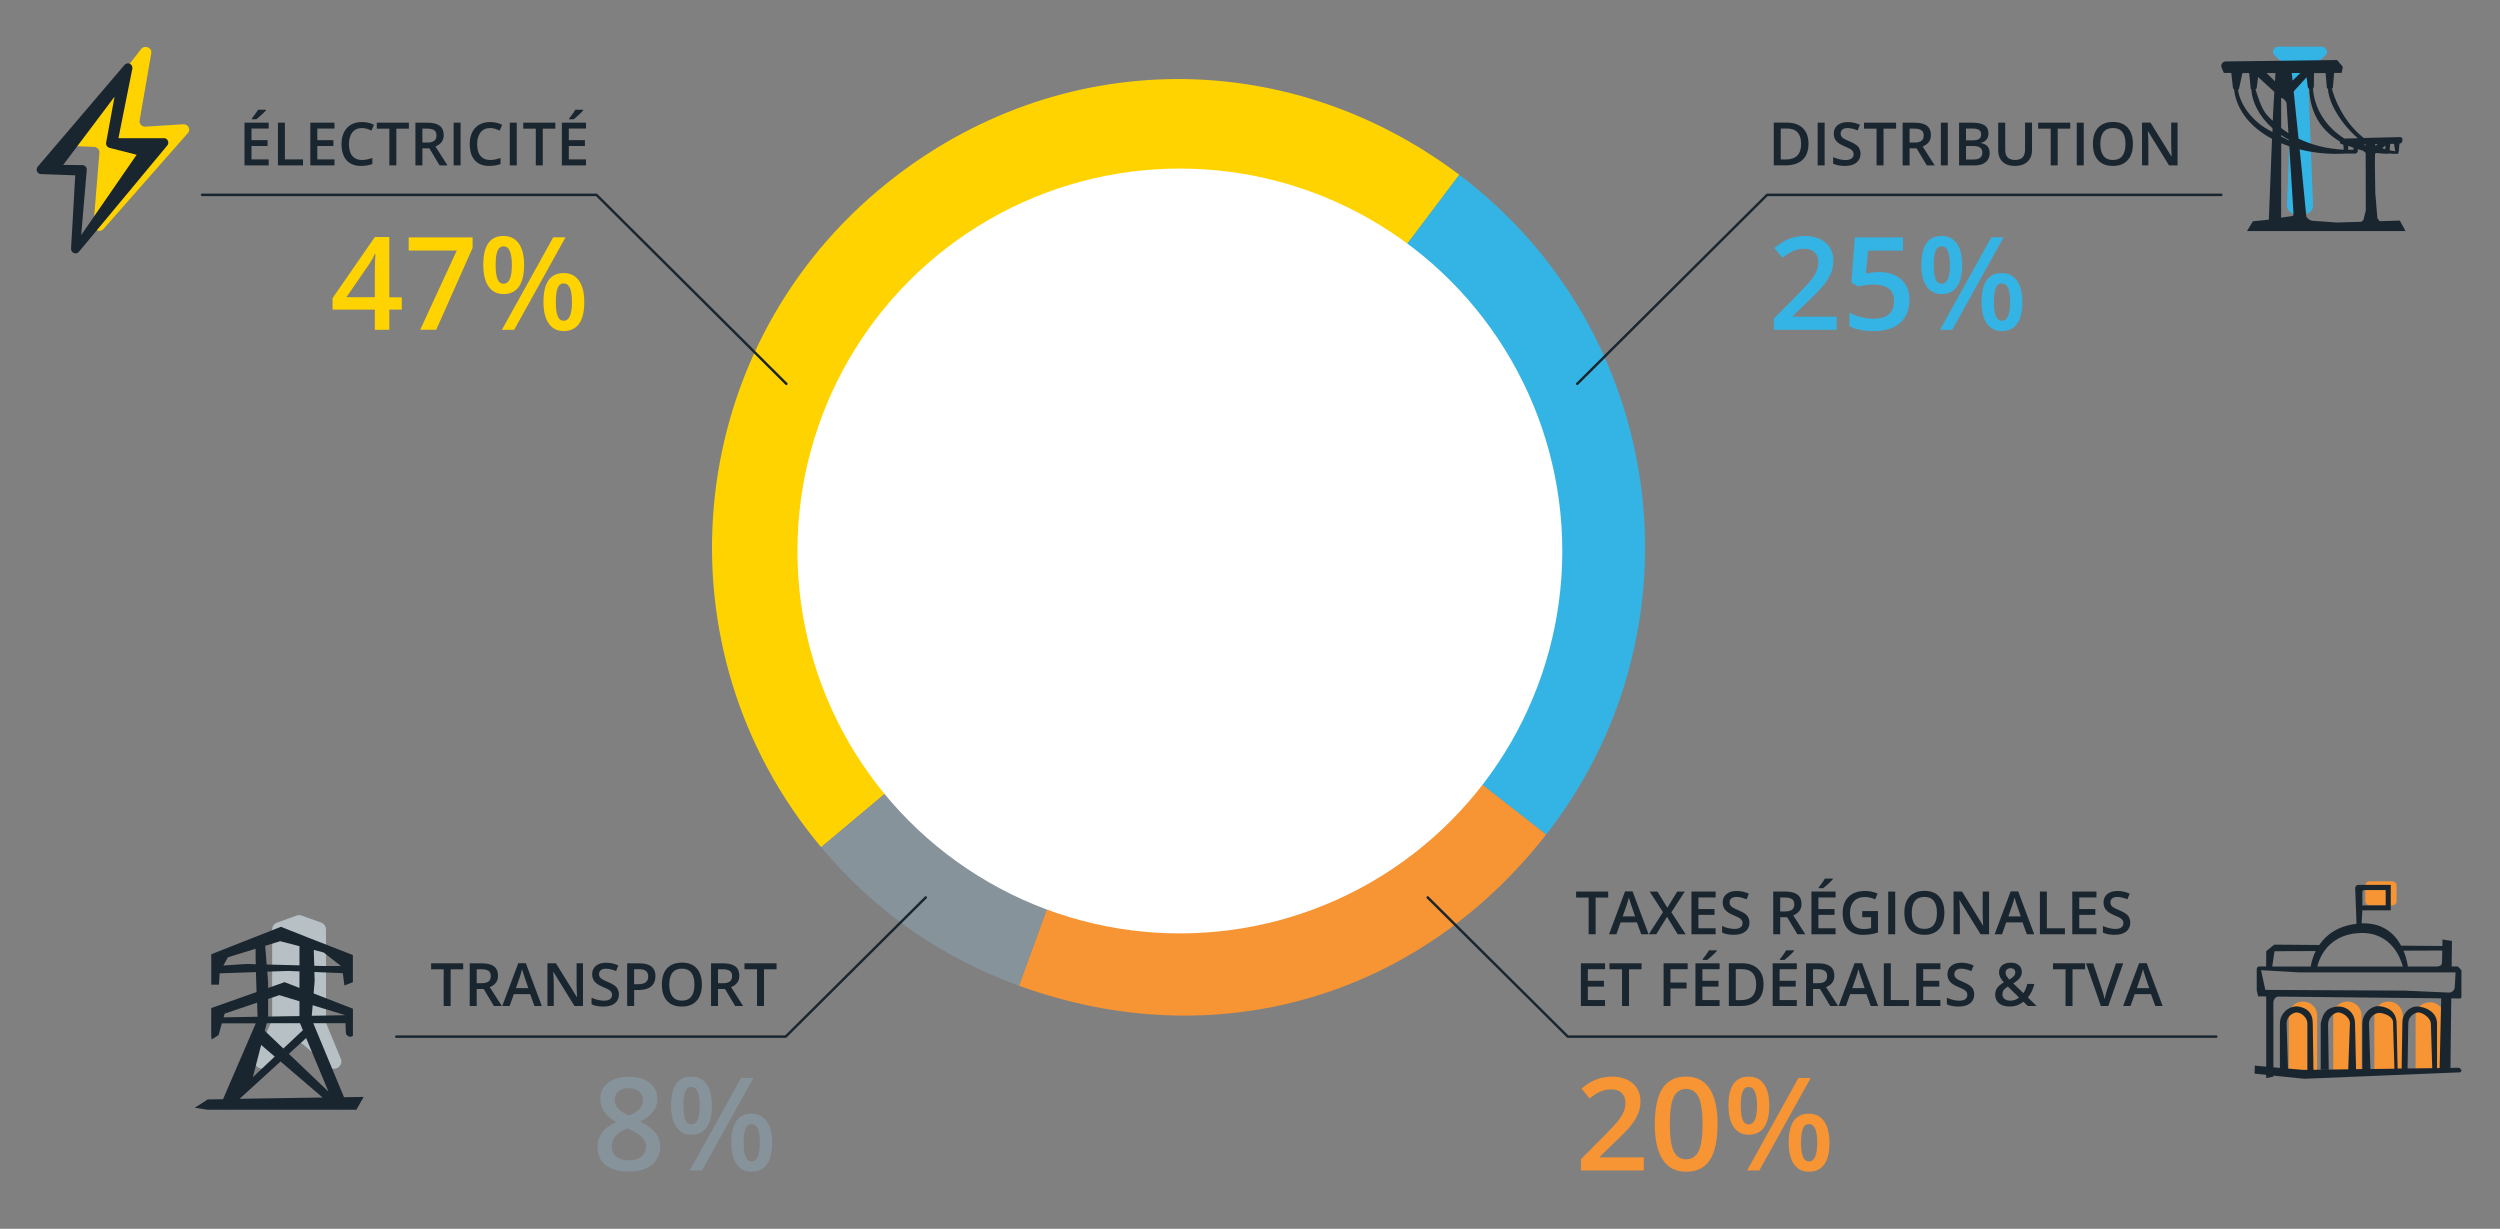 <?xml version="1.0" encoding="UTF-8"?>
<svg id="Calque_5" data-name="Calque 5" xmlns="http://www.w3.org/2000/svg" viewBox="0 0 501.73 246.61">
  <rect x="0" y="0" width="501.73" height="246.61" fill="#808080" stroke="none"/>
  <defs>
    <style>
      .cls-1 {
        fill: #b6c0c5;
      }

      .cls-2 {
        fill: #fff;
      }

      .cls-3 {
        fill: #34b4e4;
      }

      .cls-4 {
        fill: #1a262f;
      }

      .cls-5 {
        fill: #ffd300;
        fill-rule: evenodd;
      }

      .cls-6 {
        fill: #87939a;
      }

      .cls-7 {
        fill: #ffd300;
      }

      .cls-8 {
        fill: #f79433;
      }

      .cls-9 {
        fill: none;
        stroke: #1a262f;
        stroke-linecap: round;
        stroke-linejoin: round;
        stroke-width: .5px;
      }
    </style>
  </defs>
  <g>
    <path class="cls-5" d="M236.52,109.85l-71.72,60.18c-33.24-39.61-28.07-98.66,11.54-131.9,33.99-28.52,81.09-29.75,116.53-3.05l-56.34,74.77Z"/>
    <path class="cls-3" d="M236.52,109.85l56.34-74.77c41.3,31.12,49.55,89.82,18.43,131.12-.31.41-.68.89-.99,1.3l-73.78-57.64Z"/>
    <path class="cls-8" d="M236.52,109.85l73.78,57.64c-25.72,32.92-66.54,44.63-105.8,30.34l32.02-87.98Z"/>
    <path class="cls-6" d="M236.52,109.85l-32.02,87.98c-15.69-5.71-28.96-15-39.7-27.8l71.72-60.18Z"/>
  </g>
  <circle class="cls-2" cx="236.79" cy="110.58" r="76.75"/>
  <g>
    <path class="cls-4" d="M362.95,28.82c0,1.41-.39,2.5-1.18,3.24s-1.92,1.12-3.39,1.12h-2.4v-8.57h2.65c1.36,0,2.42.37,3.18,1.1s1.14,1.77,1.14,3.1ZM361.47,28.87c0-2.05-.96-3.08-2.88-3.08h-1.21v6.22h1c2.06,0,3.09-1.05,3.09-3.14Z"/>
    <path class="cls-4" d="M364.79,33.19v-8.57h1.4v8.57h-1.4Z"/>
    <path class="cls-4" d="M373.39,30.86c0,.76-.28,1.36-.83,1.79s-1.31.65-2.28.65-1.76-.15-2.38-.45v-1.32c.39.18.81.33,1.25.43s.85.16,1.23.16c.55,0,.96-.11,1.23-.32s.4-.49.4-.85c0-.32-.12-.59-.36-.81s-.74-.49-1.5-.79c-.78-.32-1.33-.68-1.65-1.08s-.48-.89-.48-1.46c0-.71.25-1.28.76-1.69s1.19-.62,2.04-.62,1.64.18,2.45.54l-.45,1.14c-.76-.32-1.44-.48-2.04-.48-.45,0-.8.1-1.03.3s-.35.46-.35.78c0,.22.05.41.14.57s.25.31.46.45.6.33,1.16.56c.63.26,1.09.51,1.38.73s.51.48.64.77.21.62.21,1.01Z"/>
    <path class="cls-4" d="M378.01,33.19h-1.4v-7.37h-2.52v-1.2h6.44v1.2h-2.52v7.37Z"/>
    <path class="cls-4" d="M383.24,29.77v3.42h-1.4v-8.57h2.42c1.11,0,1.92.21,2.46.62s.8,1.04.8,1.88c0,1.07-.55,1.83-1.66,2.28l2.42,3.79h-1.59l-2.05-3.42h-1.38ZM383.24,28.61h.97c.65,0,1.12-.12,1.42-.36s.44-.6.44-1.08-.16-.83-.47-1.04-.79-.32-1.43-.32h-.93v2.8Z"/>
    <path class="cls-4" d="M389.51,33.19v-8.57h1.4v8.57h-1.4Z"/>
    <path class="cls-4" d="M393.17,24.62h2.54c1.18,0,2.03.17,2.56.52s.79.89.79,1.63c0,.5-.13.92-.39,1.25s-.63.54-1.11.63v.06c.6.11,1.04.34,1.33.67s.42.79.42,1.36c0,.77-.27,1.37-.81,1.81s-1.28.65-2.24.65h-3.09v-8.57ZM394.57,28.16h1.35c.59,0,1.01-.09,1.28-.28s.4-.5.4-.95c0-.4-.15-.69-.44-.87s-.75-.27-1.39-.27h-1.21v2.37ZM394.57,29.3v2.71h1.49c.59,0,1.03-.11,1.33-.34s.45-.58.45-1.06c0-.45-.15-.78-.46-.99s-.77-.32-1.39-.32h-1.42Z"/>
    <path class="cls-4" d="M407.81,24.62v5.54c0,.63-.14,1.19-.41,1.66s-.66.84-1.18,1.1-1.13.38-1.84.38c-1.06,0-1.89-.28-2.48-.84s-.88-1.34-.88-2.32v-5.52h1.41v5.42c0,.71.16,1.23.49,1.56s.83.5,1.51.5c1.32,0,1.98-.69,1.98-2.08v-5.41h1.4Z"/>
    <path class="cls-4" d="M412.96,33.19h-1.4v-7.37h-2.52v-1.2h6.44v1.2h-2.52v7.37Z"/>
    <path class="cls-4" d="M416.79,33.19v-8.57h1.4v8.57h-1.4Z"/>
    <path class="cls-4" d="M428.06,28.89c0,1.39-.35,2.48-1.05,3.25s-1.68,1.16-2.96,1.16-2.29-.38-2.98-1.15-1.04-1.86-1.04-3.27.35-2.5,1.05-3.26,1.69-1.14,2.99-1.14,2.26.38,2.95,1.15,1.04,1.85,1.04,3.25ZM421.52,28.89c0,1.05.21,1.85.64,2.4s1.06.82,1.89.82,1.46-.27,1.88-.81.64-1.34.64-2.41-.21-1.85-.63-2.39-1.05-.81-1.88-.81-1.47.27-1.9.81-.64,1.34-.64,2.39Z"/>
    <path class="cls-4" d="M437.03,33.19h-1.72l-4.21-6.83h-.05l.03.38c.05.73.08,1.39.08,1.99v4.45h-1.27v-8.57h1.7l4.2,6.79h.04c0-.09-.02-.42-.05-.98s-.04-1-.04-1.32v-4.49h1.28v8.57Z"/>
    <path class="cls-3" d="M368.57,66.19h-12.58v-2.26l4.79-4.81c1.41-1.45,2.35-2.47,2.81-3.08.46-.6.8-1.17,1.01-1.71.21-.53.32-1.1.32-1.71,0-.84-.25-1.5-.75-1.98-.5-.48-1.2-.72-2.09-.72-.71,0-1.4.13-2.06.39-.67.26-1.43.74-2.3,1.42l-1.61-1.97c1.03-.87,2.04-1.49,3.01-1.85.97-.36,2.01-.55,3.11-.55,1.73,0,3.11.45,4.15,1.35s1.56,2.11,1.56,3.64c0,.84-.15,1.63-.45,2.39-.3.75-.76,1.53-1.38,2.33s-1.66,1.88-3.1,3.24l-3.22,3.12v.13h8.81v2.63Z"/>
    <path class="cls-3" d="M377.13,54.6c1.87,0,3.35.5,4.44,1.49s1.64,2.34,1.64,4.05c0,1.98-.62,3.53-1.86,4.64-1.24,1.11-3,1.67-5.29,1.67-2.07,0-3.7-.33-4.89-1v-2.7c.69.39,1.47.69,2.36.9s1.71.32,2.48.32c1.35,0,2.37-.3,3.07-.9.7-.6,1.05-1.48,1.05-2.64,0-2.22-1.41-3.33-4.24-3.33-.4,0-.89.04-1.47.12s-1.1.17-1.54.27l-1.33-.79.71-9.06h9.65v2.65h-7.02l-.42,4.6c.3-.05.66-.11,1.09-.18.43-.07.95-.1,1.57-.1Z"/>
    <path class="cls-3" d="M393.79,53.16c0,1.95-.35,3.41-1.05,4.39s-1.73,1.47-3.09,1.47c-1.29,0-2.28-.51-2.99-1.52-.71-1.01-1.06-2.46-1.06-4.34,0-3.87,1.35-5.8,4.05-5.8,1.33,0,2.35.5,3.07,1.5.71,1,1.07,2.44,1.07,4.3ZM388.07,53.19c0,1.26.12,2.2.37,2.82.25.62.65.93,1.21.93,1.12,0,1.68-1.25,1.68-3.75s-.56-3.75-1.68-3.75c-.56,0-.96.31-1.21.93-.25.62-.37,1.56-.37,2.82ZM402.1,47.63l-10.3,18.56h-2.46l10.3-18.56h2.46ZM405.87,60.6c0,1.95-.35,3.41-1.05,4.38-.7.97-1.73,1.46-3.07,1.46s-2.29-.5-3-1.5-1.07-2.45-1.07-4.34c0-3.87,1.35-5.8,4.06-5.8,1.3,0,2.32.5,3.04,1.5s1.08,2.43,1.08,4.3ZM400.16,60.6c0,1.26.12,2.2.38,2.83.25.63.65.94,1.21.94,1.11,0,1.66-1.26,1.66-3.77s-.55-3.72-1.66-3.72c-.56,0-.96.3-1.21.91-.25.61-.38,1.54-.38,2.81Z"/>
  </g>
  <polyline class="cls-9" points="316.53 77.04 354.64 39.11 445.79 39.11"/>
  <polyline class="cls-9" points="286.53 180.11 314.64 208.04 444.79 208.04"/>
  <polyline class="cls-9" points="185.79 180.11 157.68 208.04 79.53 208.04"/>
  <g>
    <path class="cls-4" d="M53.92,33.19h-4.85v-8.57h4.85v1.18h-3.45v2.33h3.23v1.17h-3.23v2.69h3.45v1.19ZM50.53,23.94v-.15c.22-.27.45-.58.69-.91s.42-.62.56-.86h1.6v.12c-.2.24-.51.55-.91.92s-.75.67-1.02.88h-.91Z"/>
    <path class="cls-4" d="M55.78,33.19v-8.57h1.4v7.37h3.63v1.2h-5.03Z"/>
    <path class="cls-4" d="M67.13,33.19h-4.85v-8.57h4.85v1.18h-3.45v2.33h3.23v1.17h-3.23v2.69h3.45v1.19Z"/>
    <path class="cls-4" d="M72.62,25.7c-.8,0-1.44.29-1.9.86s-.69,1.36-.69,2.36.22,1.85.67,2.38,1.08.81,1.92.81c.36,0,.71-.04,1.05-.11s.69-.17,1.06-.28v1.2c-.67.25-1.43.38-2.29.38-1.25,0-2.22-.38-2.89-1.14s-1.01-1.85-1.01-3.26c0-.89.16-1.67.49-2.34s.8-1.18,1.42-1.54,1.34-.53,2.17-.53c.88,0,1.68.18,2.43.55l-.5,1.17c-.29-.14-.59-.26-.92-.36s-.66-.16-1.02-.16Z"/>
    <path class="cls-4" d="M79.54,33.19h-1.4v-7.37h-2.52v-1.2h6.44v1.2h-2.52v7.37Z"/>
    <path class="cls-4" d="M84.77,29.77v3.42h-1.4v-8.57h2.42c1.11,0,1.92.21,2.46.62s.8,1.04.8,1.88c0,1.07-.55,1.83-1.66,2.28l2.42,3.79h-1.59l-2.05-3.42h-1.38ZM84.77,28.61h.97c.65,0,1.12-.12,1.42-.36s.44-.6.44-1.08-.16-.83-.47-1.04-.79-.32-1.43-.32h-.93v2.8Z"/>
    <path class="cls-4" d="M91.04,33.19v-8.57h1.4v8.57h-1.4Z"/>
    <path class="cls-4" d="M98.35,25.7c-.8,0-1.44.29-1.9.86s-.69,1.36-.69,2.36.22,1.85.67,2.38,1.08.81,1.92.81c.36,0,.71-.04,1.05-.11s.69-.17,1.06-.28v1.2c-.67.25-1.43.38-2.29.38-1.25,0-2.22-.38-2.89-1.14s-1.01-1.85-1.01-3.26c0-.89.16-1.67.49-2.34s.8-1.18,1.42-1.54,1.34-.53,2.17-.53c.88,0,1.68.18,2.43.55l-.5,1.17c-.29-.14-.59-.26-.92-.36s-.66-.16-1.02-.16Z"/>
    <path class="cls-4" d="M102.31,33.19v-8.57h1.4v8.57h-1.4Z"/>
    <path class="cls-4" d="M108.93,33.19h-1.4v-7.37h-2.52v-1.2h6.44v1.2h-2.52v7.37Z"/>
    <path class="cls-4" d="M117.61,33.19h-4.85v-8.57h4.85v1.18h-3.45v2.33h3.23v1.17h-3.23v2.69h3.45v1.19ZM114.21,23.94v-.15c.22-.27.45-.58.69-.91s.42-.62.56-.86h1.6v.12c-.2.24-.51.55-.91.92s-.75.67-1.02.88h-.91Z"/>
    <path class="cls-7" d="M80.63,62.14h-2.5v4.05h-2.91v-4.05h-8.48v-2.3l8.48-12.26h2.91v12.09h2.5v2.48ZM75.22,59.66v-4.66c0-1.66.04-3.02.13-4.08h-.1c-.24.56-.61,1.24-1.12,2.03l-4.61,6.7h5.7Z"/>
    <path class="cls-7" d="M84.33,66.19l7.34-15.91h-9.65v-2.63h12.83v2.08l-7.3,16.45h-3.22Z"/>
    <path class="cls-7" d="M105.18,53.16c0,1.95-.35,3.41-1.05,4.39s-1.73,1.47-3.09,1.47c-1.29,0-2.28-.51-2.99-1.52-.71-1.01-1.06-2.46-1.06-4.34,0-3.87,1.35-5.8,4.05-5.8,1.33,0,2.35.5,3.07,1.5.72,1,1.07,2.44,1.07,4.3ZM99.47,53.19c0,1.26.12,2.2.37,2.82.25.62.65.93,1.21.93,1.12,0,1.68-1.25,1.68-3.75s-.56-3.75-1.68-3.75c-.56,0-.96.31-1.21.93-.25.62-.37,1.56-.37,2.82ZM113.49,47.63l-10.3,18.56h-2.46l10.3-18.56h2.46ZM117.26,60.6c0,1.95-.35,3.41-1.05,4.38-.7.97-1.73,1.46-3.07,1.46s-2.29-.5-3-1.5-1.07-2.45-1.07-4.34c0-3.87,1.35-5.8,4.06-5.8,1.3,0,2.32.5,3.04,1.5s1.09,2.43,1.09,4.3ZM111.55,60.6c0,1.26.12,2.2.37,2.83.25.63.65.94,1.21.94,1.11,0,1.66-1.26,1.66-3.77s-.55-3.72-1.66-3.72c-.56,0-.96.3-1.21.91-.25.61-.37,1.54-.37,2.81Z"/>
  </g>
  <polyline class="cls-9" points="157.82 77.04 119.71 39.11 40.56 39.11"/>
  <g>
    <path class="cls-4" d="M320.23,187.5h-1.4v-7.37h-2.52v-1.2h6.44v1.2h-2.52v7.37Z"/>
    <path class="cls-4" d="M329.38,187.5l-.86-2.38h-3.28l-.84,2.38h-1.48l3.21-8.6h1.52l3.21,8.6h-1.49ZM328.15,183.91l-.8-2.33c-.06-.16-.14-.4-.24-.74s-.17-.58-.21-.74c-.11.48-.26,1.01-.46,1.58l-.77,2.23h2.5Z"/>
    <path class="cls-4" d="M338.31,187.5h-1.61l-2.14-3.5-2.16,3.5h-1.5l2.84-4.44-2.66-4.12h1.56l1.98,3.24,1.98-3.24h1.51l-2.68,4.15,2.88,4.42Z"/>
    <path class="cls-4" d="M344.31,187.5h-4.85v-8.57h4.85v1.18h-3.45v2.33h3.23v1.17h-3.23v2.69h3.45v1.19Z"/>
    <path class="cls-4" d="M351.1,185.17c0,.76-.28,1.36-.83,1.79s-1.31.65-2.28.65-1.76-.15-2.38-.45v-1.32c.39.18.81.33,1.25.43s.85.16,1.23.16c.55,0,.96-.11,1.23-.32s.4-.49.4-.85c0-.32-.12-.59-.36-.81s-.74-.49-1.5-.79c-.78-.32-1.33-.68-1.65-1.08s-.48-.89-.48-1.46c0-.71.25-1.28.76-1.69s1.19-.62,2.04-.62,1.64.18,2.45.54l-.45,1.14c-.76-.32-1.44-.48-2.04-.48-.45,0-.8.1-1.03.3s-.35.46-.35.78c0,.22.05.41.14.57s.25.31.46.45.6.33,1.16.56c.63.26,1.09.51,1.38.73s.51.48.64.77.21.62.21,1.01Z"/>
    <path class="cls-4" d="M357.27,184.08v3.42h-1.4v-8.57h2.42c1.11,0,1.92.21,2.46.62s.8,1.04.8,1.88c0,1.07-.55,1.83-1.66,2.28l2.42,3.79h-1.59l-2.05-3.42h-1.38ZM357.27,182.92h.97c.65,0,1.12-.12,1.42-.36s.44-.6.44-1.08-.16-.83-.47-1.04-.79-.32-1.43-.32h-.93v2.8Z"/>
    <path class="cls-4" d="M368.39,187.5h-4.85v-8.57h4.85v1.18h-3.45v2.33h3.23v1.17h-3.23v2.69h3.45v1.19ZM364.99,178.25v-.15c.22-.27.45-.58.69-.91s.42-.62.56-.86h1.6v.12c-.2.24-.51.55-.91.92s-.75.67-1.02.88h-.91Z"/>
    <path class="cls-4" d="M373.74,182.85h3.15v4.3c-.52.17-1.01.29-1.49.36s-.99.11-1.54.11c-1.3,0-2.3-.38-3-1.15s-1.05-1.85-1.05-3.25.4-2.46,1.19-3.24,1.88-1.17,3.28-1.17c.89,0,1.74.17,2.54.52l-.49,1.17c-.7-.32-1.39-.48-2.09-.48-.91,0-1.64.29-2.17.86s-.8,1.36-.8,2.36c0,1.05.24,1.84.72,2.39s1.17.82,2.07.82c.45,0,.94-.06,1.45-.17v-2.21h-1.78v-1.2Z"/>
    <path class="cls-4" d="M378.95,187.5v-8.57h1.4v8.57h-1.4Z"/>
    <path class="cls-4" d="M390.22,183.2c0,1.39-.35,2.48-1.05,3.25s-1.68,1.16-2.96,1.16-2.29-.38-2.98-1.15-1.04-1.86-1.04-3.27.35-2.5,1.05-3.26,1.69-1.14,2.99-1.14,2.26.38,2.95,1.15,1.04,1.85,1.04,3.25ZM383.68,183.2c0,1.05.21,1.85.64,2.4s1.06.82,1.89.82,1.46-.27,1.88-.81.64-1.34.64-2.41-.21-1.85-.63-2.39-1.05-.81-1.88-.81-1.47.27-1.9.81-.64,1.34-.64,2.39Z"/>
    <path class="cls-4" d="M399.2,187.5h-1.72l-4.21-6.83h-.05l.03.38c.05.73.08,1.39.08,1.99v4.45h-1.27v-8.57h1.7l4.2,6.79h.04c0-.09-.02-.42-.05-.98s-.04-1-.04-1.32v-4.49h1.28v8.57Z"/>
    <path class="cls-4" d="M406.77,187.5l-.86-2.38h-3.28l-.84,2.38h-1.48l3.21-8.6h1.52l3.21,8.6h-1.49ZM405.55,183.91l-.8-2.33c-.06-.16-.14-.4-.24-.74s-.17-.58-.21-.74c-.11.48-.26,1.01-.46,1.58l-.77,2.23h2.5Z"/>
    <path class="cls-4" d="M409.39,187.5v-8.57h1.4v7.37h3.63v1.2h-5.03Z"/>
    <path class="cls-4" d="M420.74,187.5h-4.85v-8.57h4.85v1.18h-3.45v2.33h3.23v1.17h-3.23v2.69h3.45v1.19Z"/>
    <path class="cls-4" d="M427.53,185.17c0,.76-.28,1.36-.83,1.79s-1.31.65-2.28.65-1.76-.15-2.38-.45v-1.32c.39.18.81.33,1.25.43s.85.16,1.23.16c.55,0,.96-.11,1.23-.32s.4-.49.4-.85c0-.32-.12-.59-.36-.81s-.74-.49-1.5-.79c-.78-.32-1.33-.68-1.65-1.08s-.48-.89-.48-1.46c0-.71.25-1.28.76-1.69s1.19-.62,2.04-.62,1.64.18,2.45.54l-.45,1.14c-.76-.32-1.44-.48-2.04-.48-.45,0-.8.1-1.03.3s-.35.46-.35.78c0,.22.05.41.14.57s.25.31.46.45.6.33,1.16.56c.63.26,1.09.51,1.38.73s.51.48.64.77.21.62.21,1.01Z"/>
    <path class="cls-4" d="M322.12,201.9h-4.85v-8.57h4.85v1.18h-3.45v2.33h3.23v1.17h-3.23v2.69h3.45v1.19Z"/>
    <path class="cls-4" d="M326.93,201.9h-1.4v-7.37h-2.52v-1.2h6.44v1.2h-2.52v7.37Z"/>
    <path class="cls-4" d="M335.26,201.9h-1.39v-8.57h4.83v1.18h-3.45v2.68h3.23v1.19h-3.23v3.52Z"/>
    <path class="cls-4" d="M345.11,201.9h-4.85v-8.57h4.85v1.18h-3.45v2.33h3.23v1.17h-3.23v2.69h3.45v1.19ZM341.71,192.65v-.15c.22-.27.45-.58.69-.91s.42-.62.56-.86h1.6v.12c-.2.24-.51.55-.91.92s-.75.67-1.02.88h-.91Z"/>
    <path class="cls-4" d="M353.93,197.53c0,1.41-.39,2.5-1.18,3.24s-1.92,1.12-3.39,1.12h-2.4v-8.57h2.65c1.36,0,2.42.37,3.18,1.1s1.14,1.77,1.14,3.1ZM352.45,197.58c0-2.05-.96-3.08-2.88-3.08h-1.21v6.22h1c2.06,0,3.09-1.05,3.09-3.14Z"/>
    <path class="cls-4" d="M360.61,201.9h-4.85v-8.57h4.85v1.18h-3.45v2.33h3.23v1.17h-3.23v2.69h3.45v1.19ZM357.21,192.65v-.15c.22-.27.45-.58.69-.91s.42-.62.56-.86h1.6v.12c-.2.24-.51.55-.91.92s-.75.67-1.02.88h-.91Z"/>
    <path class="cls-4" d="M363.86,198.48v3.42h-1.4v-8.57h2.42c1.11,0,1.92.21,2.46.62s.8,1.04.8,1.88c0,1.07-.55,1.83-1.66,2.28l2.42,3.79h-1.59l-2.05-3.42h-1.38ZM363.86,197.32h.97c.65,0,1.12-.12,1.42-.36s.44-.6.44-1.08-.16-.83-.47-1.04-.79-.32-1.43-.32h-.93v2.8Z"/>
    <path class="cls-4" d="M375.45,201.9l-.86-2.38h-3.28l-.84,2.38h-1.48l3.21-8.6h1.52l3.21,8.6h-1.49ZM374.22,198.31l-.8-2.33c-.06-.16-.14-.4-.24-.74s-.17-.58-.21-.74c-.11.48-.26,1.01-.46,1.58l-.77,2.23h2.5Z"/>
    <path class="cls-4" d="M378.07,201.9v-8.57h1.4v7.37h3.63v1.2h-5.03Z"/>
    <path class="cls-4" d="M389.42,201.9h-4.85v-8.57h4.85v1.18h-3.45v2.33h3.23v1.17h-3.23v2.69h3.45v1.19Z"/>
    <path class="cls-4" d="M396.21,199.57c0,.76-.28,1.36-.83,1.79s-1.31.65-2.28.65-1.76-.15-2.38-.45v-1.32c.39.18.81.33,1.25.43s.85.16,1.23.16c.55,0,.96-.11,1.23-.32s.4-.49.4-.85c0-.32-.12-.59-.36-.81s-.74-.49-1.5-.79c-.78-.32-1.33-.68-1.65-1.08s-.48-.89-.48-1.46c0-.71.25-1.28.76-1.69s1.19-.62,2.04-.62,1.64.18,2.45.54l-.45,1.14c-.76-.32-1.44-.48-2.04-.48-.45,0-.8.1-1.03.3s-.35.46-.35.78c0,.22.05.41.14.57s.25.31.46.45.6.33,1.16.56c.63.26,1.09.51,1.38.73s.51.48.64.77.21.62.21,1.01Z"/>
    <path class="cls-4" d="M400.42,199.63c0-.51.12-.96.38-1.34s.7-.76,1.35-1.13c-.37-.43-.62-.8-.76-1.1s-.2-.61-.2-.93c0-.59.21-1.06.64-1.41s.99-.52,1.71-.52,1.23.17,1.63.5.59.78.59,1.35c0,.45-.13.85-.4,1.21s-.7.73-1.32,1.09l2.03,1.96c.32-.42.58-1.03.79-1.84h1.42c-.27,1.11-.71,2.01-1.31,2.71l1.76,1.71h-1.78l-.87-.85c-.4.32-.82.56-1.27.72s-.95.24-1.5.24c-.9,0-1.6-.21-2.12-.64s-.77-1.01-.77-1.75ZM403.37,200.83c.71,0,1.33-.21,1.83-.63l-2.24-2.21c-.41.27-.7.51-.86.75s-.23.5-.23.79c0,.38.14.69.41.93s.64.36,1.09.36ZM402.5,195.18c0,.25.07.48.2.7s.31.45.55.7c.44-.25.75-.48.93-.7s.27-.46.27-.73c0-.25-.08-.46-.25-.61s-.4-.23-.68-.23c-.31,0-.55.08-.74.24s-.27.37-.27.64Z"/>
    <path class="cls-4" d="M415.94,201.9h-1.4v-7.37h-2.52v-1.2h6.44v1.2h-2.52v7.37Z"/>
    <path class="cls-4" d="M424.66,193.33h1.45l-3,8.57h-1.48l-2.99-8.57h1.44l1.79,5.33c.09.25.19.58.3.98s.17.7.21.89c.05-.3.13-.64.23-1.03s.19-.68.26-.87l1.79-5.3Z"/>
    <path class="cls-4" d="M432.55,201.9l-.86-2.38h-3.28l-.84,2.38h-1.48l3.21-8.6h1.52l3.21,8.6h-1.49ZM431.33,198.31l-.8-2.33c-.06-.16-.14-.4-.24-.74s-.17-.58-.21-.74c-.11.48-.26,1.01-.46,1.58l-.77,2.23h2.5Z"/>
    <path class="cls-8" d="M329.86,234.9h-12.58v-2.26l4.79-4.81c1.41-1.45,2.35-2.47,2.81-3.08.46-.6.8-1.17,1.01-1.71.21-.53.32-1.1.32-1.71,0-.84-.25-1.5-.75-1.98-.5-.48-1.2-.72-2.09-.72-.71,0-1.4.13-2.06.39-.67.26-1.43.74-2.3,1.42l-1.61-1.97c1.03-.87,2.04-1.49,3.01-1.85.97-.36,2.01-.55,3.11-.55,1.73,0,3.11.45,4.15,1.35s1.56,2.11,1.56,3.64c0,.84-.15,1.63-.45,2.39-.3.75-.76,1.53-1.38,2.33s-1.66,1.88-3.1,3.24l-3.22,3.12v.13h8.81v2.63Z"/>
    <path class="cls-8" d="M344.7,225.62c0,3.22-.52,5.62-1.55,7.19-1.04,1.57-2.62,2.35-4.75,2.35s-3.63-.81-4.7-2.42-1.6-3.99-1.6-7.11.52-5.69,1.56-7.24c1.04-1.55,2.62-2.33,4.74-2.33s3.64.81,4.71,2.44,1.6,4,1.6,7.13ZM335.12,225.62c0,2.53.26,4.34.78,5.42s1.35,1.62,2.49,1.62,1.98-.55,2.51-1.65c.53-1.1.79-2.9.79-5.4s-.26-4.29-.79-5.4c-.53-1.11-1.37-1.67-2.51-1.67s-1.97.55-2.49,1.64-.78,2.9-.78,5.43Z"/>
    <path class="cls-8" d="M355.08,221.87c0,1.95-.35,3.41-1.05,4.39s-1.73,1.47-3.09,1.47c-1.29,0-2.28-.51-2.99-1.52-.71-1.01-1.06-2.46-1.06-4.34,0-3.87,1.35-5.8,4.05-5.8,1.33,0,2.35.5,3.07,1.5.71,1,1.07,2.44,1.07,4.3ZM349.36,221.9c0,1.26.12,2.2.37,2.82.25.62.65.93,1.21.93,1.12,0,1.68-1.25,1.68-3.75s-.56-3.75-1.68-3.75c-.56,0-.96.31-1.21.93-.25.62-.37,1.56-.37,2.82ZM363.39,216.34l-10.3,18.56h-2.46l10.3-18.56h2.46ZM367.16,229.31c0,1.95-.35,3.41-1.05,4.38-.7.97-1.73,1.46-3.07,1.46s-2.29-.5-3-1.5-1.07-2.45-1.07-4.34c0-3.87,1.35-5.8,4.06-5.8,1.3,0,2.32.5,3.04,1.5s1.08,2.43,1.08,4.3ZM361.45,229.31c0,1.26.12,2.2.38,2.83.25.63.65.94,1.21.94,1.11,0,1.66-1.26,1.66-3.77s-.55-3.72-1.66-3.72c-.56,0-.96.3-1.21.91-.25.61-.38,1.54-.38,2.81Z"/>
  </g>
  <g>
    <path class="cls-4" d="M90.44,201.9h-1.4v-7.37h-2.52v-1.2h6.44v1.2h-2.52v7.37Z"/>
    <path class="cls-4" d="M95.67,198.48v3.42h-1.4v-8.57h2.42c1.11,0,1.92.21,2.46.62s.8,1.04.8,1.88c0,1.07-.55,1.83-1.66,2.28l2.42,3.79h-1.59l-2.05-3.42h-1.38ZM95.67,197.32h.97c.65,0,1.12-.12,1.42-.36s.44-.6.44-1.08-.16-.83-.47-1.04-.79-.32-1.43-.32h-.93v2.8Z"/>
    <path class="cls-4" d="M107.26,201.9l-.86-2.38h-3.28l-.84,2.38h-1.48l3.21-8.6h1.52l3.21,8.6h-1.49ZM106.03,198.31l-.8-2.33c-.06-.16-.14-.4-.24-.74s-.17-.58-.21-.74c-.11.48-.26,1.01-.46,1.58l-.77,2.23h2.5Z"/>
    <path class="cls-4" d="M117.01,201.9h-1.72l-4.21-6.83h-.05l.03.38c.05.73.08,1.39.08,1.99v4.45h-1.27v-8.57h1.7l4.2,6.79h.04c0-.09-.02-.42-.05-.98s-.04-1-.04-1.32v-4.49h1.28v8.57Z"/>
    <path class="cls-4" d="M124.21,199.57c0,.76-.28,1.36-.83,1.79s-1.31.65-2.28.65-1.76-.15-2.38-.45v-1.32c.39.18.81.33,1.25.43s.85.16,1.23.16c.55,0,.96-.11,1.23-.32s.4-.49.4-.85c0-.32-.12-.59-.36-.81s-.74-.49-1.5-.79c-.78-.32-1.33-.68-1.65-1.08s-.48-.89-.48-1.46c0-.71.25-1.28.76-1.69s1.19-.62,2.04-.62,1.64.18,2.45.54l-.45,1.14c-.76-.32-1.44-.48-2.04-.48-.45,0-.8.1-1.03.3s-.35.46-.35.78c0,.22.05.41.14.57s.25.31.46.45.6.33,1.16.56c.63.26,1.09.51,1.38.73s.51.48.64.77.21.62.21,1.01Z"/>
    <path class="cls-4" d="M131.54,195.92c0,.89-.29,1.58-.88,2.06s-1.42.71-2.5.71h-.89v3.21h-1.4v-8.57h2.47c1.07,0,1.87.22,2.41.66s.8,1.08.8,1.93ZM127.27,197.52h.74c.72,0,1.25-.12,1.58-.38s.5-.64.5-1.17c0-.49-.15-.86-.45-1.1s-.77-.36-1.41-.36h-.97v3.01Z"/>
    <path class="cls-4" d="M140.86,197.6c0,1.39-.35,2.48-1.05,3.25s-1.68,1.16-2.96,1.16-2.29-.38-2.98-1.15-1.04-1.86-1.04-3.27.35-2.5,1.05-3.26,1.69-1.14,2.99-1.14,2.26.38,2.95,1.15,1.04,1.85,1.04,3.25ZM134.32,197.6c0,1.05.21,1.85.64,2.4s1.06.82,1.89.82,1.46-.27,1.88-.81.64-1.34.64-2.41-.21-1.85-.63-2.39-1.05-.81-1.88-.81-1.47.27-1.9.81-.64,1.34-.64,2.39Z"/>
    <path class="cls-4" d="M144.1,198.48v3.42h-1.4v-8.57h2.42c1.11,0,1.92.21,2.46.62s.8,1.04.8,1.88c0,1.07-.55,1.83-1.66,2.28l2.42,3.79h-1.59l-2.05-3.42h-1.38ZM144.1,197.32h.97c.65,0,1.12-.12,1.42-.36s.44-.6.44-1.08-.16-.83-.47-1.04-.79-.32-1.43-.32h-.93v2.8Z"/>
    <path class="cls-4" d="M153.33,201.9h-1.4v-7.37h-2.52v-1.2h6.44v1.2h-2.52v7.37Z"/>
    <path class="cls-6" d="M126.2,216.1c1.76,0,3.15.4,4.18,1.21,1.02.81,1.54,1.89,1.54,3.24,0,1.9-1.14,3.42-3.43,4.54,1.46.73,2.49,1.49,3.1,2.3.61.8.92,1.7.92,2.69,0,1.53-.56,2.76-1.69,3.68-1.13.92-2.65,1.38-4.57,1.38s-3.58-.43-4.68-1.29c-1.11-.86-1.66-2.09-1.66-3.67,0-1.03.29-1.96.87-2.79.58-.83,1.53-1.56,2.85-2.2-1.13-.68-1.94-1.39-2.42-2.15s-.72-1.6-.72-2.54c0-1.35.53-2.42,1.59-3.22,1.06-.8,2.44-1.2,4.14-1.2ZM122.76,230.09c0,.88.31,1.56.93,2.05.62.49,1.46.73,2.51.73s1.94-.25,2.54-.76c.61-.5.91-1.19.91-2.05,0-.69-.28-1.31-.84-1.88s-1.41-1.09-2.54-1.57l-.37-.17c-1.12.49-1.92,1.03-2.41,1.62-.49.59-.74,1.26-.74,2.02ZM126.17,218.4c-.85,0-1.53.21-2.04.63-.52.42-.77.99-.77,1.71,0,.44.09.83.28,1.18.19.35.46.66.81.95s.96.62,1.8,1.02c1.02-.45,1.73-.92,2.15-1.42s.63-1.07.63-1.73c0-.72-.26-1.29-.78-1.71s-1.21-.63-2.08-.63Z"/>
    <path class="cls-6" d="M142.88,221.87c0,1.95-.35,3.41-1.05,4.39s-1.73,1.47-3.09,1.47c-1.29,0-2.28-.51-2.99-1.52-.71-1.01-1.06-2.46-1.06-4.34,0-3.87,1.35-5.8,4.05-5.8,1.33,0,2.35.5,3.07,1.5.72,1,1.07,2.44,1.07,4.3ZM137.16,221.9c0,1.26.12,2.2.37,2.82.25.62.65.93,1.21.93,1.12,0,1.68-1.25,1.68-3.75s-.56-3.75-1.68-3.75c-.56,0-.96.31-1.21.93-.25.62-.37,1.56-.37,2.82ZM151.19,216.34l-10.3,18.56h-2.46l10.3-18.56h2.46ZM154.96,229.31c0,1.95-.35,3.41-1.05,4.38-.7.97-1.73,1.46-3.07,1.46s-2.29-.5-3-1.5-1.07-2.45-1.07-4.34c0-3.87,1.35-5.8,4.06-5.8,1.3,0,2.32.5,3.04,1.5s1.09,2.43,1.09,4.3ZM149.25,229.31c0,1.26.12,2.2.37,2.83.25.63.65.94,1.21.94,1.11,0,1.66-1.26,1.66-3.77s-.55-3.72-1.66-3.72c-.56,0-.96.3-1.21.91-.25.61-.37,1.54-.37,2.81Z"/>
  </g>
  <g>
    <path class="cls-7" d="M36.76,24.94c1-.06,1.59,1.04.95,1.76l-16.93,19.24c-.71.81-2.1.28-2.02-.77l1.19-14.53c.05-.61-.45-1.13-1.09-1.16l-3.42-.14c-.91-.04-1.41-1.02-.87-1.71l13.74-17.77c.71-.92,2.25-.31,2.05.8l-2.34,13.51c-.12.68.47,1.29,1.2,1.25l7.54-.48Z"/>
    <path class="cls-4" d="M33.1,27.73s0,0,0,0h-9.33l2.79-13.94c.08-.4-.12-.81-.49-.99-.37-.18-.81-.09-1.08.23L7.57,33.45c-.38.45-.27,1.21.46,1.48,0,0,0,0,0,0l7.07.26-.84,14.68c-.03.39.19.76.56.91.11.05.23.07.34.07.26,0,.52-.11.69-.33l17.72-21.32c.38-.45.25-1.2-.47-1.48ZM17.17,33.42c-.17-.19-.41-.29-.66-.29l-3.83-.03,10.31-13.7-1.69,9.21c-.09.47.19.96.75,1.08l5.37,1.37-11.12,16.11,1.11-13.06c.02-.25-.06-.5-.23-.69Z"/>
  </g>
  <path class="cls-3" d="M465.98,9.37c.92,0,1.37,1.13.7,1.76l-2.42,2.25c-.69.65-1.07,1.57-1.03,2.52l.98,25.32c.04.91-.69,1.67-1.61,1.67h-2.01c-.92,0-1.65-.76-1.62-1.67l.99-25.32c.03-.95-.34-1.87-1.04-2.51l-2.41-2.26c-.67-.63-.23-1.76.69-1.76h8.78Z"/>
  <path class="cls-4" d="M455.35,44l-.06.09-3.14.32-1.2,1.96h31.82l-1.14-2.1-4.07.12-.44-.63-.42-5.06-.08-5.91.03-1.91.22-.18c.75.09,1.46.14,2.12.16,0,0,0,0,0,0,.02.01.04.03.06.04.02,0,.05.01.07.01.09,0,.16-.06.21-.13.54.08,1.07.12,1.61.08.02.02.05.03.07.04.02,0,.05.01.07.01.14,0,.26-.11.26-.25,0-.02-.02-.04-.03-.06.04-.03.08-.07.09-.12l.16-1.66c.31-.03.56-.24.58-.53v-.32c.04-.25-.19-.47-.48-.46l-7.27.18c-4.15-3.21-6.03-8.26-6.39-9.89.05-.05.11-.1.18-.16l.26-3h1.5l.26-1.22c-.48-.56-.69-.82-1.17-1.38l-22.35.29c-.62,0-1.04.62-.84,1.2l.47,1.11h1.49l.33,2.99c.01.13.11.21.22.26.48,4.31,3.43,7.73,7.63,9.98l-.14,3.3-.5,12.82ZM463.84,44.28h.13c-.44-.06-.81-.36-1.11-.81l-.94-9.67-.4-3.82c2.9.73,6.06,1.04,9.26.84,0,0,.02,0,.02,0,.61.01,1.22.02,1.87,0,.02,0,.05.01.07.01.1,0,.18-.07.22-.16h.02c.07-.07.12-.1.19-.17l.03-.55c.35.11.71.21,1.06.3l.51.44.03,11.54-.49,1.93-.4.35-4.94.15-5.14-.37ZM480.7,30.34c-.38-.05-.76-.09-1.12-.17l.11-1.29h.77s.24,1.46.24,1.46ZM472.35,30.04c-.37.01-.74.02-1.11.02l.05-.8c.34.15.68.28,1.03.4l.02.38ZM474.45,28.97h.32s0,.3,0,.3l-.32-.3ZM478.07,29.74l.66-.53v.72c-.22-.06-.45-.11-.66-.19ZM476.84,29.22c-.05-.03-.11-.04-.17-.07v-.22s.5,0,.5,0l-.33.3ZM469.57,28.38l.16.5.55.14.1,1.02c-3.48-.15-6.56-1.01-9.08-2.21l-.98-9.48,2.59-2.85.24,1.91c.02.19.14.35.29.44.21,5.35,2.85,8.61,6.13,10.53ZM457.82,19.64s.32.09.4.16c.26.24.67.61.68.98l.37,5.93c-.52-.33-1.01-.67-1.46-1.02v-6.06ZM460.1,16.18l-.16-1.53h1.72l-1.56,1.53ZM456.57,16.32l-1.69-1.66h1.79l-.1,1.66ZM452.91,17.62l.27-2.17,3.26,2.99-.23,3.89-.08,1.91c-1.71-1.55-2.17-2.22-3.48-6.33.13-.04.24-.14.26-.29ZM459.36,28.05v.12c-.49-.23-1-.48-1.54-.76v-.31c.48.33,1,.65,1.54.94ZM466.98,17.65c.09.08.15.14.23.21.14,2.8,2.62,7,5.99,9.88l-2.69.07c-3.62-2.28-6-5.86-6.32-10v-.03c.11-.11.19-.27.19-.44l.02-2.68h2.33l.25,3ZM455.11,25.97c-3.21-1.79-5.63-5.14-5.96-8.02h.17l.72-3.29h1.35l.33,3.29h.11c.11,2.42,1.5,5.35,4.25,7.81l-.03.73c-.3-.17-.61-.33-.93-.51ZM459.44,29.37l.85,13.53c0,.27-.12.49-.27.46l-2.22.31.02-14.93c.53.22,1.07.43,1.63.62Z"/>
  <g>
    <rect class="cls-8" x="474.69" y="176.87" width="6.29" height="4.83" rx=".84" ry=".84"/>
    <path class="cls-8" d="M465.03,203.77v11.85h-5.69v-11.85c0-1.53,1.28-2.77,2.85-2.77s2.84,1.24,2.84,2.77Z"/>
    <path class="cls-8" d="M473.95,203.77v11.55h-5.69v-11.55c0-1.53,1.27-2.77,2.84-2.77s2.85,1.24,2.85,2.77Z"/>
    <path class="cls-8" d="M482.2,203.77v11.41h-5.69v-11.41c0-1.53,1.27-2.77,2.84-2.77s2.85,1.24,2.85,2.77Z"/>
    <path class="cls-8" d="M490.48,203.91v10.98h-5.69v-10.98c0-1.53,1.27-2.77,2.85-2.77s2.84,1.24,2.84,2.77Z"/>
  </g>
  <path class="cls-4" d="M493.93,214.64l-.38-.35-1.76.02.16-13.94,1.72.02c.17,0,.32-.14.32-.31v-5.39l-.73-.73h-1.23l.06-5.12-1.9-.29-.03,1.3-8.28-.07c-1.23-2.29-3.57-4.63-7.92-4.47l.15-2.61h5.7v-5.12h-6.5c-.36,0-.65.3-.64.66l.26,7.16c-3.91.45-6.18,2.33-7.47,4.25l-8.78-.07h0s0,0,0,0h-.26s-1.61,1.31-1.61,1.31v3.07h-1.39c-.28,0-.51.23-.51.51v4.32l.29,1.17,1.61.02v14.08l-2.29-.2-.04,1.61,2.33.24v.66l1.46-.31v-.19l6.15.63,31.22-1.29c.28-.01.44-.32.29-.56ZM474.11,179.01c0-.21.17-.38.38-.38h4.3v3.07h-4.68v-2.69ZM490.14,190.76l-.05,2.43c-.04.49-.35.78-1.22.78h-5.64s-.15-1.46-.87-3.18l7.79-.03ZM473.52,187.25c6.53-.3,8.36,5.37,8.7,6.73h-17.15c.09-.42.43-1.74,1.4-3.12h.03v-.04c1.19-1.67,3.31-3.39,7.02-3.56ZM456.48,190.9l8.26-.03c-.72,1.45-.94,2.71-1,3.11h-7.72l.46-3.08ZM453.78,194.71l7.6.44h31.43l-.16,2.93c-.01.64-.55,1.15-1.19,1.12l-8.88-.39-27.95-.15-.85-3.94ZM456.27,201.03c.15-.98.93-1.02.93-1.02l32.73.35-.31,13.99h-.53s0-8.94,0-8.94c0-2.19-2.03-3.24-3.73-3.4-1.61-.15-3.22,1.14-3.22,3.36l-.15,9.08h-.81s-.2-8.99-.2-8.99c0-2.19-1.35-3.21-3.22-3.51-1.72-.28-3.66,1.32-3.66,3.54v9.06l-1.26.02-.21-9.2c0-2.19-1.81-3.49-3.51-3.36-1.9.15-2.92,1.02-3.37,3.4v9.24h1.61l-.14-9.12c0-1.41,1.3-2.34,2.05-2.34s2.34.87,2.34,2.19l-.34,9.22-6.98.1-.14-9.32c0-2.19-1.2-3.06-2.78-3.36-1.71-.33-3.81,1.17-3.81,3.4v8.9l-1.31-.12v-13.16ZM488.12,214.37l-4.94.07.14-9.06c0-1.41,1.3-2.19,2.05-2.19s2.49,1.02,2.49,2.34l.27,8.85ZM475.43,205.47c0-1.41,1.3-2.19,2.05-2.19s2.78.58,2.78,1.9l.28,9.3-4.82.07-.28-9.07ZM461.68,214.67l-2.5-.22-.28-9.07c0-1.41,1.3-2.19,2.05-2.19s2.12.9,2.12,2.23v9.3c-.46,0-.92,0-1.39-.04Z"/>
  <path class="cls-1" d="M68.39,212.45c.59,1.44-1.16,2.7-2.33,1.68l-5.24-4.53c-.55-.47-1.36-.48-1.92-.01l-5.36,4.52c-1.2,1-2.93-.3-2.3-1.73l3.26-7.43c.08-.18.12-.38.12-.59v-17.81c0-.62.39-1.18.98-1.39l3.93-1.41c.32-.12.67-.12,1,0l3.93,1.41c.58.21.97.77.97,1.39v18.45c0,.2.04.39.11.56l2.85,6.89Z"/>
  <path class="cls-4" d="M72.99,220.14l-3.95.06-6.17-14.85h6.47l.06,1.84c.02.72.85,1.12,1.43.7v-5.45l-7.89-3.07.21-2.56-.06-1.74,5.71.24.32,2.47,1.7-.66v-5.45l-8.67-3.38-5.78-2.29-13.97,5.51v6.11h1.54l.14-2.28,7.28-.25.13,4-9.1,3.22v5.61l.09.69,1.39-.88.65-2.35h6.81l-6.57,15.22-3.07.05-2.6,1.67,2.6.4h3.53s.07.02.11.02.07-.01.1-.02h22.35s.07.02.1.02c.04,0,.07-.01.11-.02h3.53l1.45-2.55ZM65.91,219.07l-7.94-7.57,3.47-3.17,4.47,10.73ZM58.38,203.94l-4.57.08v-3.54l2.26-.76,4.03,1.23v2.97l-1.72.03ZM69.3,203.74h0s-6.73.12-6.73.12l.18-2.12,6.55,2ZM68.41,193.87h-3.5l-1.84-.05-.1-3.18,1.98.51,3.47,2.71ZM60.1,189.9v3.84l-6.58-.17-.3-3.75,3.01-.93,3.87,1ZM49.46,193.46l-4.63.31.91-1.65,5.56-1.71v1.82l.04,1.28-1.89-.05ZM53.64,195l4.2-.14,2.26.09v3.32l-2.99-1.16-3.3,1.17v-1.17l-.17-2.1ZM45.1,203.42l6.5-2.2.09,2.83-6.81.12.21-.75ZM59.19,205.35h1.02l.58,1.4-3.93,3.68-3.72-3.55.35-1.37.08-.16h5.61ZM52.41,209.71l2.73,2.34-4.39,4.12,1.66-6.46ZM56.3,213.03l8.44,7.23-16.65.26,8.21-7.49Z"/>
</svg>